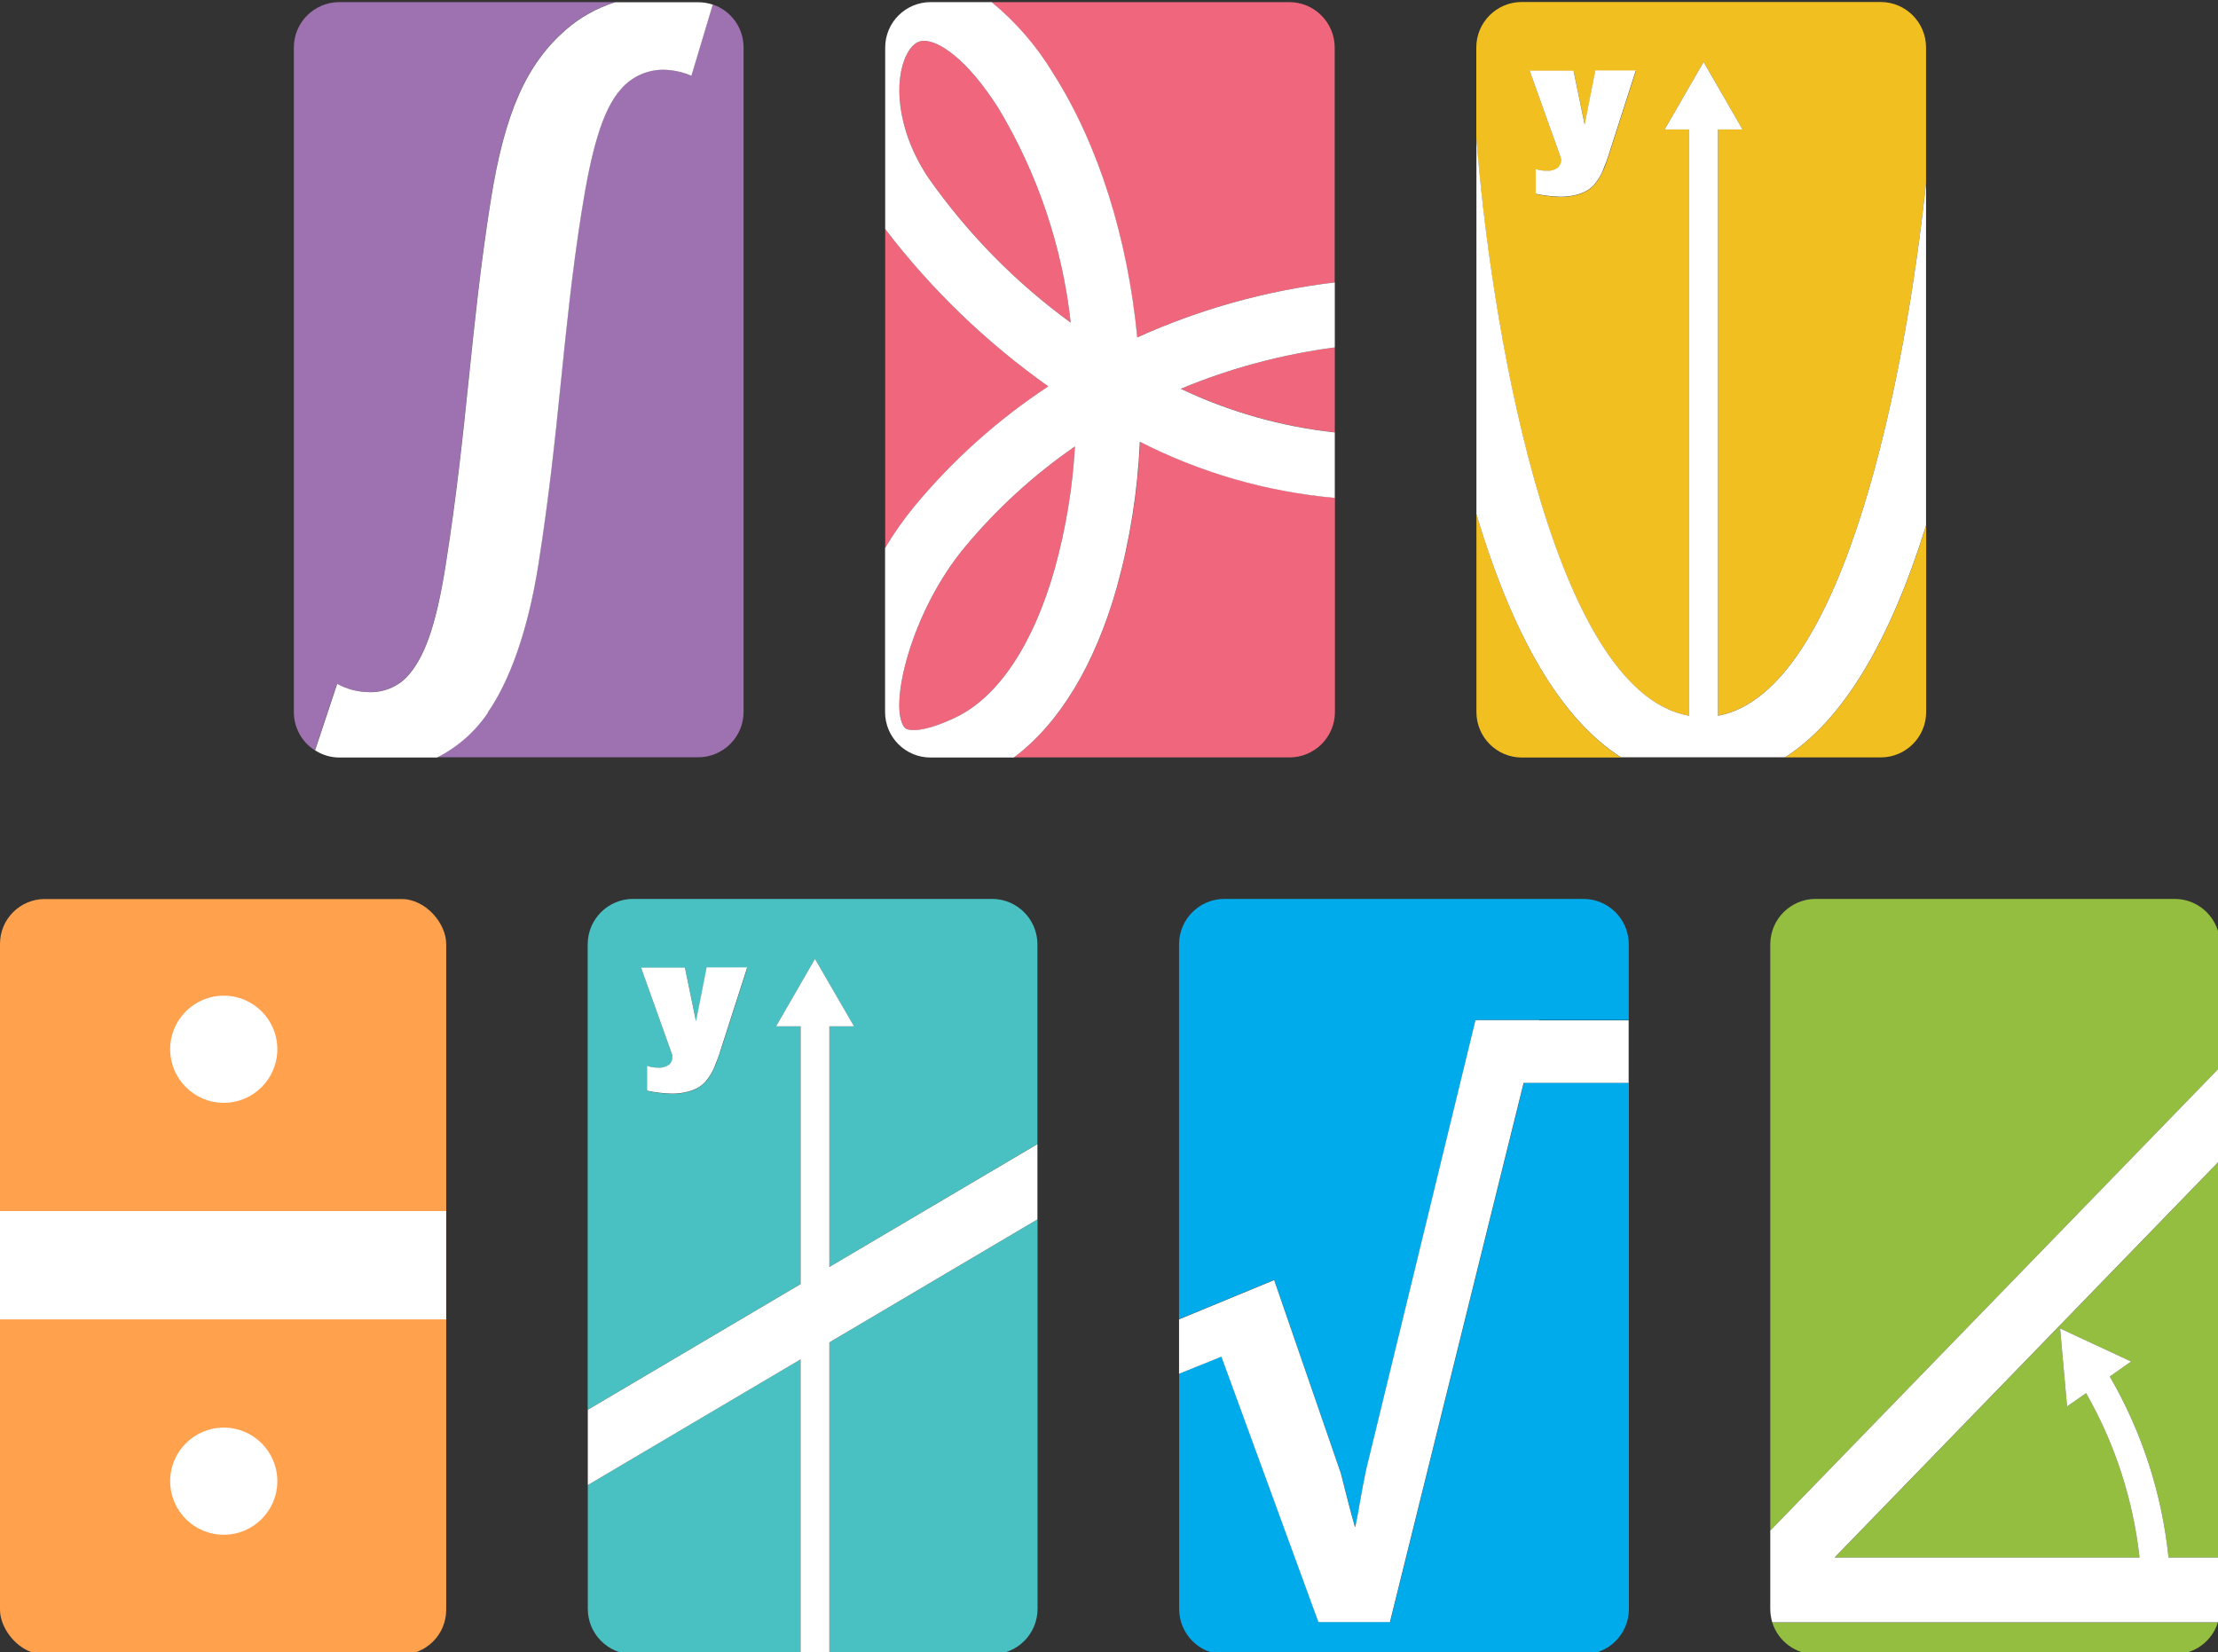 <?xml version="1.0" encoding="UTF-8"?><svg id="Layer_1" xmlns="http://www.w3.org/2000/svg" width="187.95" height="140" viewBox="0 0 187.95 140"><rect x="0" y="0" width="187.95" height="140" fill="#333333" stroke="none"/><path d="M67.84,86.97h-2.08l3.3-5.72,3.3,5.72h-2.08v20.39l17.63-10.42v-16.92c0-2.12-1.72-3.85-3.85-3.85h-30.41c-2.12,0-3.85,1.72-3.85,3.85h0v39.44l18.03-10.65v-21.83ZM61.07,89.01c-.16.52-.34,1.02-.56,1.52-.16.35-.36.69-.6,1-.19.24-.43.45-.69.62-.3.17-.61.3-.94.38-.43.11-.87.16-1.32.16-.71-.02-1.43-.1-2.12-.25v-2.1c.3.09.61.14.93.15.33.03.66-.06.93-.25.19-.15.3-.38.29-.62,0-.12-.02-.23-.06-.34l-2.6-7.27h3.72l.94,4.56.9-4.56h3.44l-2.26,7.02Z" style="fill:#49c1c2;"/><path d="M49.81,125.84v10.49c0,2.12,1.72,3.85,3.85,3.85h14.18v-24.99l-18.03,10.65Z" style="fill:#49c1c2;"/><path d="M70.28,113.75v26.43h13.79c2.12,0,3.85-1.72,3.85-3.85v-33l-17.63,10.42Z" style="fill:#49c1c2;"/><path d="M58.98,86.55l-.94-4.56h-3.72l2.6,7.27c.04.11.06.22.06.34,0,.24-.11.47-.29.62-.27.19-.6.28-.93.25-.32,0-.63-.05-.93-.15v2.1c.7.15,1.41.23,2.12.25.44,0,.89-.05,1.32-.16.33-.08.65-.21.94-.38.26-.16.5-.37.69-.62.24-.31.44-.64.6-1,.21-.5.4-1,.56-1.52l2.26-7.02h-3.44l-.9,4.56Z" style="fill:#fff;"/><polygon points="87.91 103.33 87.91 96.95 70.28 107.36 70.28 86.97 72.37 86.97 69.06 81.25 65.76 86.97 67.84 86.97 67.84 108.81 49.81 119.46 49.81 125.84 67.84 115.19 67.84 140.18 70.28 140.18 70.28 113.75 87.91 103.33" style="fill:#fff;"/><path d="M113.63,124.83c.41,1.62.82,3.24,1.18,4.5l.05.05c.26-1.2.51-3.03.93-4.92l9.25-38.03h12.98v-6.41c0-2.12-1.72-3.85-3.85-3.85h-30.41c-2.12,0-3.85,1.72-3.85,3.85h0v31.76l8.06-3.33,5.65,16.37Z" style="fill:#00abeb;"/><path d="M117.79,137.44h-6.06l-8.22-22.49-3.59,1.45v19.94c0,2.12,1.72,3.85,3.85,3.85h30.41c2.12,0,3.85-1.72,3.85-3.85v-44.59h-8.9l-11.33,45.69Z" style="fill:#00abeb;"/><path d="M130.43,86.44h-5.4l-9.25,38.03c-.41,1.88-.67,3.71-.93,4.92l-.05-.05c-.36-1.26-.77-2.88-1.18-4.5l-5.65-16.37-8.06,3.33v4.61l3.59-1.45,8.22,22.49h6.06l11.33-45.69h8.9v-5.3h-7.58Z" style="fill:#fff;"/><path d="M181.3,131.98c-.54-4.91-2.08-9.65-4.53-13.93l-1.61,1.13-.59-6.61,6.02,2.8-1.81,1.27c2.73,4.7,4.42,9.93,4.98,15.34h4.36v-33.65l-32.65,33.65h25.84Z" style="fill:#93be40;"/><path d="M153.86,140.18h30.41c1.68,0,3.17-1.1,3.67-2.7h-37.76c.5,1.61,1.99,2.7,3.67,2.7Z" style="fill:#93be40;"/><path d="M188.12,80.02c0-2.12-1.72-3.85-3.85-3.85h-30.41c-2.12,0-3.85,1.72-3.85,3.85h0v49.68l38.1-39.26v-10.42Z" style="fill:#93be40;"/><path d="M188.12,131.98h-4.36c-.56-5.41-2.25-10.64-4.98-15.34l1.81-1.27-6.02-2.8.59,6.61,1.61-1.13c2.45,4.28,3.99,9.03,4.53,13.93h-25.84l32.65-33.65v-7.89l-38.1,39.26v6.63c0,.39.06.77.17,1.14h37.76c.11-.37.17-.75.17-1.14v-4.35Z" style="fill:#fff;"/><path d="M125.11,43.58v16.76c0,2.12,1.72,3.85,3.85,3.85h8.41c-5.01-3.19-9.11-10.08-12.25-20.6Z" style="fill:#f2bf21;"/><path d="M151.27,64.18h8.1c2.12,0,3.85-1.72,3.85-3.85v-15.8c-3.11,9.98-7.11,16.55-11.95,19.64Z" style="fill:#f2bf21;"/><path d="M143.14,60.66V10.97h-2.08l3.3-5.72,3.3,5.72h-2.08v49.67c10.84-1.98,15.98-29.48,17.63-45.16V4.02c0-2.12-1.72-3.85-3.85-3.85h-30.41c-2.12,0-3.85,1.72-3.85,3.85v7.66c1.06,14.1,6.05,46.92,18.03,48.97ZM135.81,14.53c-.16.35-.36.69-.6,1-.19.24-.43.45-.69.62-.3.17-.61.3-.94.38-.43.11-.87.16-1.32.16-.71-.02-1.43-.1-2.12-.25v-2.1c.3.09.61.14.93.15.33.03.66-.06.93-.25.19-.15.3-.38.29-.62,0-.12-.02-.23-.06-.34l-2.6-7.27h3.72l.94,4.56.9-4.56h3.44l-2.26,7.02c-.16.52-.34,1.02-.56,1.52Z" style="fill:#f2bf21;"/><path d="M145.58,60.65V10.97h2.08l-3.3-5.72-3.3,5.72h2.08v49.68c-11.98-2.05-16.97-34.87-18.03-48.97v31.89c3.14,10.52,7.24,17.41,12.25,20.6h13.9c4.84-3.09,8.84-9.66,11.95-19.64V15.49c-1.65,15.68-6.79,43.17-17.63,45.16Z" style="fill:#fff;"/><path d="M135.18,5.99l-.9,4.56-.94-4.56h-3.72l2.6,7.27c.04.11.06.22.06.34,0,.24-.11.47-.29.62-.27.19-.6.28-.93.25-.32,0-.63-.05-.93-.15v2.1c.7.15,1.41.23,2.12.25.44,0,.89-.05,1.32-.16.33-.08.65-.21.94-.38.26-.16.5-.37.69-.62.24-.31.44-.64.6-1,.21-.5.4-1,.56-1.52l2.26-7.02h-3.44Z" style="fill:#fff;"/><path d="M94.66,49.72c-1.88,6.64-4.88,11.57-8.74,14.46h23.35c2.12,0,3.85-1.72,3.85-3.85h0v-18.15c-5.76-.51-11.37-2.13-16.52-4.76-.17,4.16-.82,8.28-1.94,12.3Z" style="fill:#f0667d;"/><path d="M88.83,32.74c-5.25-3.72-9.91-8.22-13.82-13.33v27.03c.75-1.25,1.59-2.45,2.52-3.58,3.25-3.91,7.06-7.32,11.31-10.12Z" style="fill:#f0667d;"/><path d="M113.11,36.63v-7.19c-4.48.59-8.87,1.76-13.04,3.5,4.11,1.95,8.52,3.2,13.04,3.69Z" style="fill:#f0667d;"/><path d="M89.23,6.21c3.89,6.1,6.33,14.08,7.13,22.38,5.31-2.4,10.96-3.97,16.74-4.66V4.03c0-2.12-1.72-3.85-3.85-3.85h0s-25.24,0-25.24,0c2.07,1.7,3.83,3.73,5.21,6.03Z" style="fill:#f0667d;"/><path d="M84.6,9.16c-2.69-4.22-5.05-5.7-6.29-5.7-.03,0-.05,0-.08,0-.55.03-1.03.43-1.41,1.19-1.06,2.11-.92,6.28,1.87,10.45,3.32,4.71,7.38,8.85,12.04,12.24-.71-6.43-2.8-12.63-6.13-18.18Z" style="fill:#f0667d;"/><path d="M81.75,46.37c-4.53,5.44-6.49,13.49-5.11,15.27.29.37,1.69.43,4.4-.88,3.57-1.73,6.53-6.18,8.33-12.54.94-3.39,1.52-6.88,1.72-10.39-3.49,2.41-6.63,5.28-9.34,8.54Z" style="fill:#f0667d;"/><path d="M100.07,32.94c4.17-1.74,8.56-2.91,13.04-3.5v-5.51c-5.79.69-11.43,2.26-16.74,4.66-.8-8.3-3.24-16.28-7.13-22.38-1.38-2.29-3.14-4.33-5.21-6.03h-5.17c-2.12,0-3.85,1.72-3.85,3.85v15.38c3.91,5.12,8.57,9.61,13.82,13.33-4.25,2.8-8.06,6.21-11.31,10.12-.93,1.13-1.77,2.32-2.52,3.58v13.9c0,2.12,1.72,3.85,3.85,3.85h7.06c3.86-2.89,6.86-7.82,8.74-14.46,1.11-4.01,1.76-8.14,1.94-12.3,5.15,2.63,10.76,4.25,16.52,4.76v-5.55c-4.52-.49-8.93-1.74-13.04-3.69ZM78.69,15.1c-2.79-4.17-2.93-8.34-1.87-10.45.38-.76.85-1.16,1.41-1.19.03,0,.05,0,.08,0,1.24,0,3.6,1.48,6.29,5.7,3.33,5.55,5.42,11.75,6.13,18.18-4.66-3.39-8.72-7.53-12.04-12.24ZM89.37,48.22c-1.8,6.36-4.76,10.81-8.33,12.54-2.71,1.31-4.11,1.24-4.4.88-1.38-1.77.57-9.82,5.11-15.27,2.71-3.26,5.85-6.13,9.34-8.54-.2,3.52-.78,7-1.72,10.39Z" style="fill:#fff;"/><path d="M60.39.38l-1.81,6.03c-.74-.32-1.54-.49-2.35-.51-1.39-.01-2.72.59-3.63,1.65-1.59,1.78-2.52,5.27-3.33,10.41-1.63,10.35-1.84,18.34-3.66,29.89-.91,5.78-2.51,9.96-4.28,12.5-1.09,1.62-2.58,2.94-4.33,3.82h22.16c2.12,0,3.85-1.72,3.85-3.85V4.02c0-1.65-1.05-3.12-2.62-3.64Z" style="fill:#9e71b0;"/><path d="M31.32,58.64c1.17.03,2.31-.43,3.13-1.27,1.42-1.52,2.45-4.06,3.31-9.52,1.85-11.74,2.08-19.86,3.8-30.78,1.18-7.49,3.02-11.61,6.35-14.53,1.22-1.07,2.66-1.88,4.21-2.36h-23.37c-2.12,0-3.85,1.72-3.85,3.85v56.31c0,1.31.67,2.54,1.78,3.24l1.87-5.63c.85.45,1.8.69,2.76.7Z" style="fill:#9e71b0;"/><path d="M41.34,60.36c1.77-2.54,3.37-6.73,4.28-12.5,1.82-11.55,2.03-19.55,3.66-29.89.81-5.14,1.74-8.63,3.33-10.41.91-1.06,2.23-1.66,3.63-1.65.81.02,1.61.19,2.35.51l1.81-6.03c-.4-.13-.81-.2-1.23-.2h-7.04c-1.55.48-2.99,1.29-4.21,2.36-3.33,2.92-5.17,7.04-6.35,14.53-1.72,10.92-1.95,19.04-3.8,30.78-.86,5.46-1.89,8-3.31,9.52-.82.84-1.96,1.3-3.13,1.27-.96,0-1.91-.24-2.76-.7l-1.87,5.63c.62.4,1.33.61,2.07.61h8.26c1.75-.88,3.24-2.2,4.33-3.82Z" style="fill:#fff;"/><rect y="76.18" width="37.81" height="64.03" rx="3.8" ry="3.8" style="fill:#ffa14d;"/><rect y="102.62" width="37.81" height="9.18" style="fill:#fff;"/><circle cx="18.96" cy="88.91" r="4.54" style="fill:#fff;"/><circle cx="18.96" cy="125.51" r="4.54" style="fill:#fff;"/></svg>